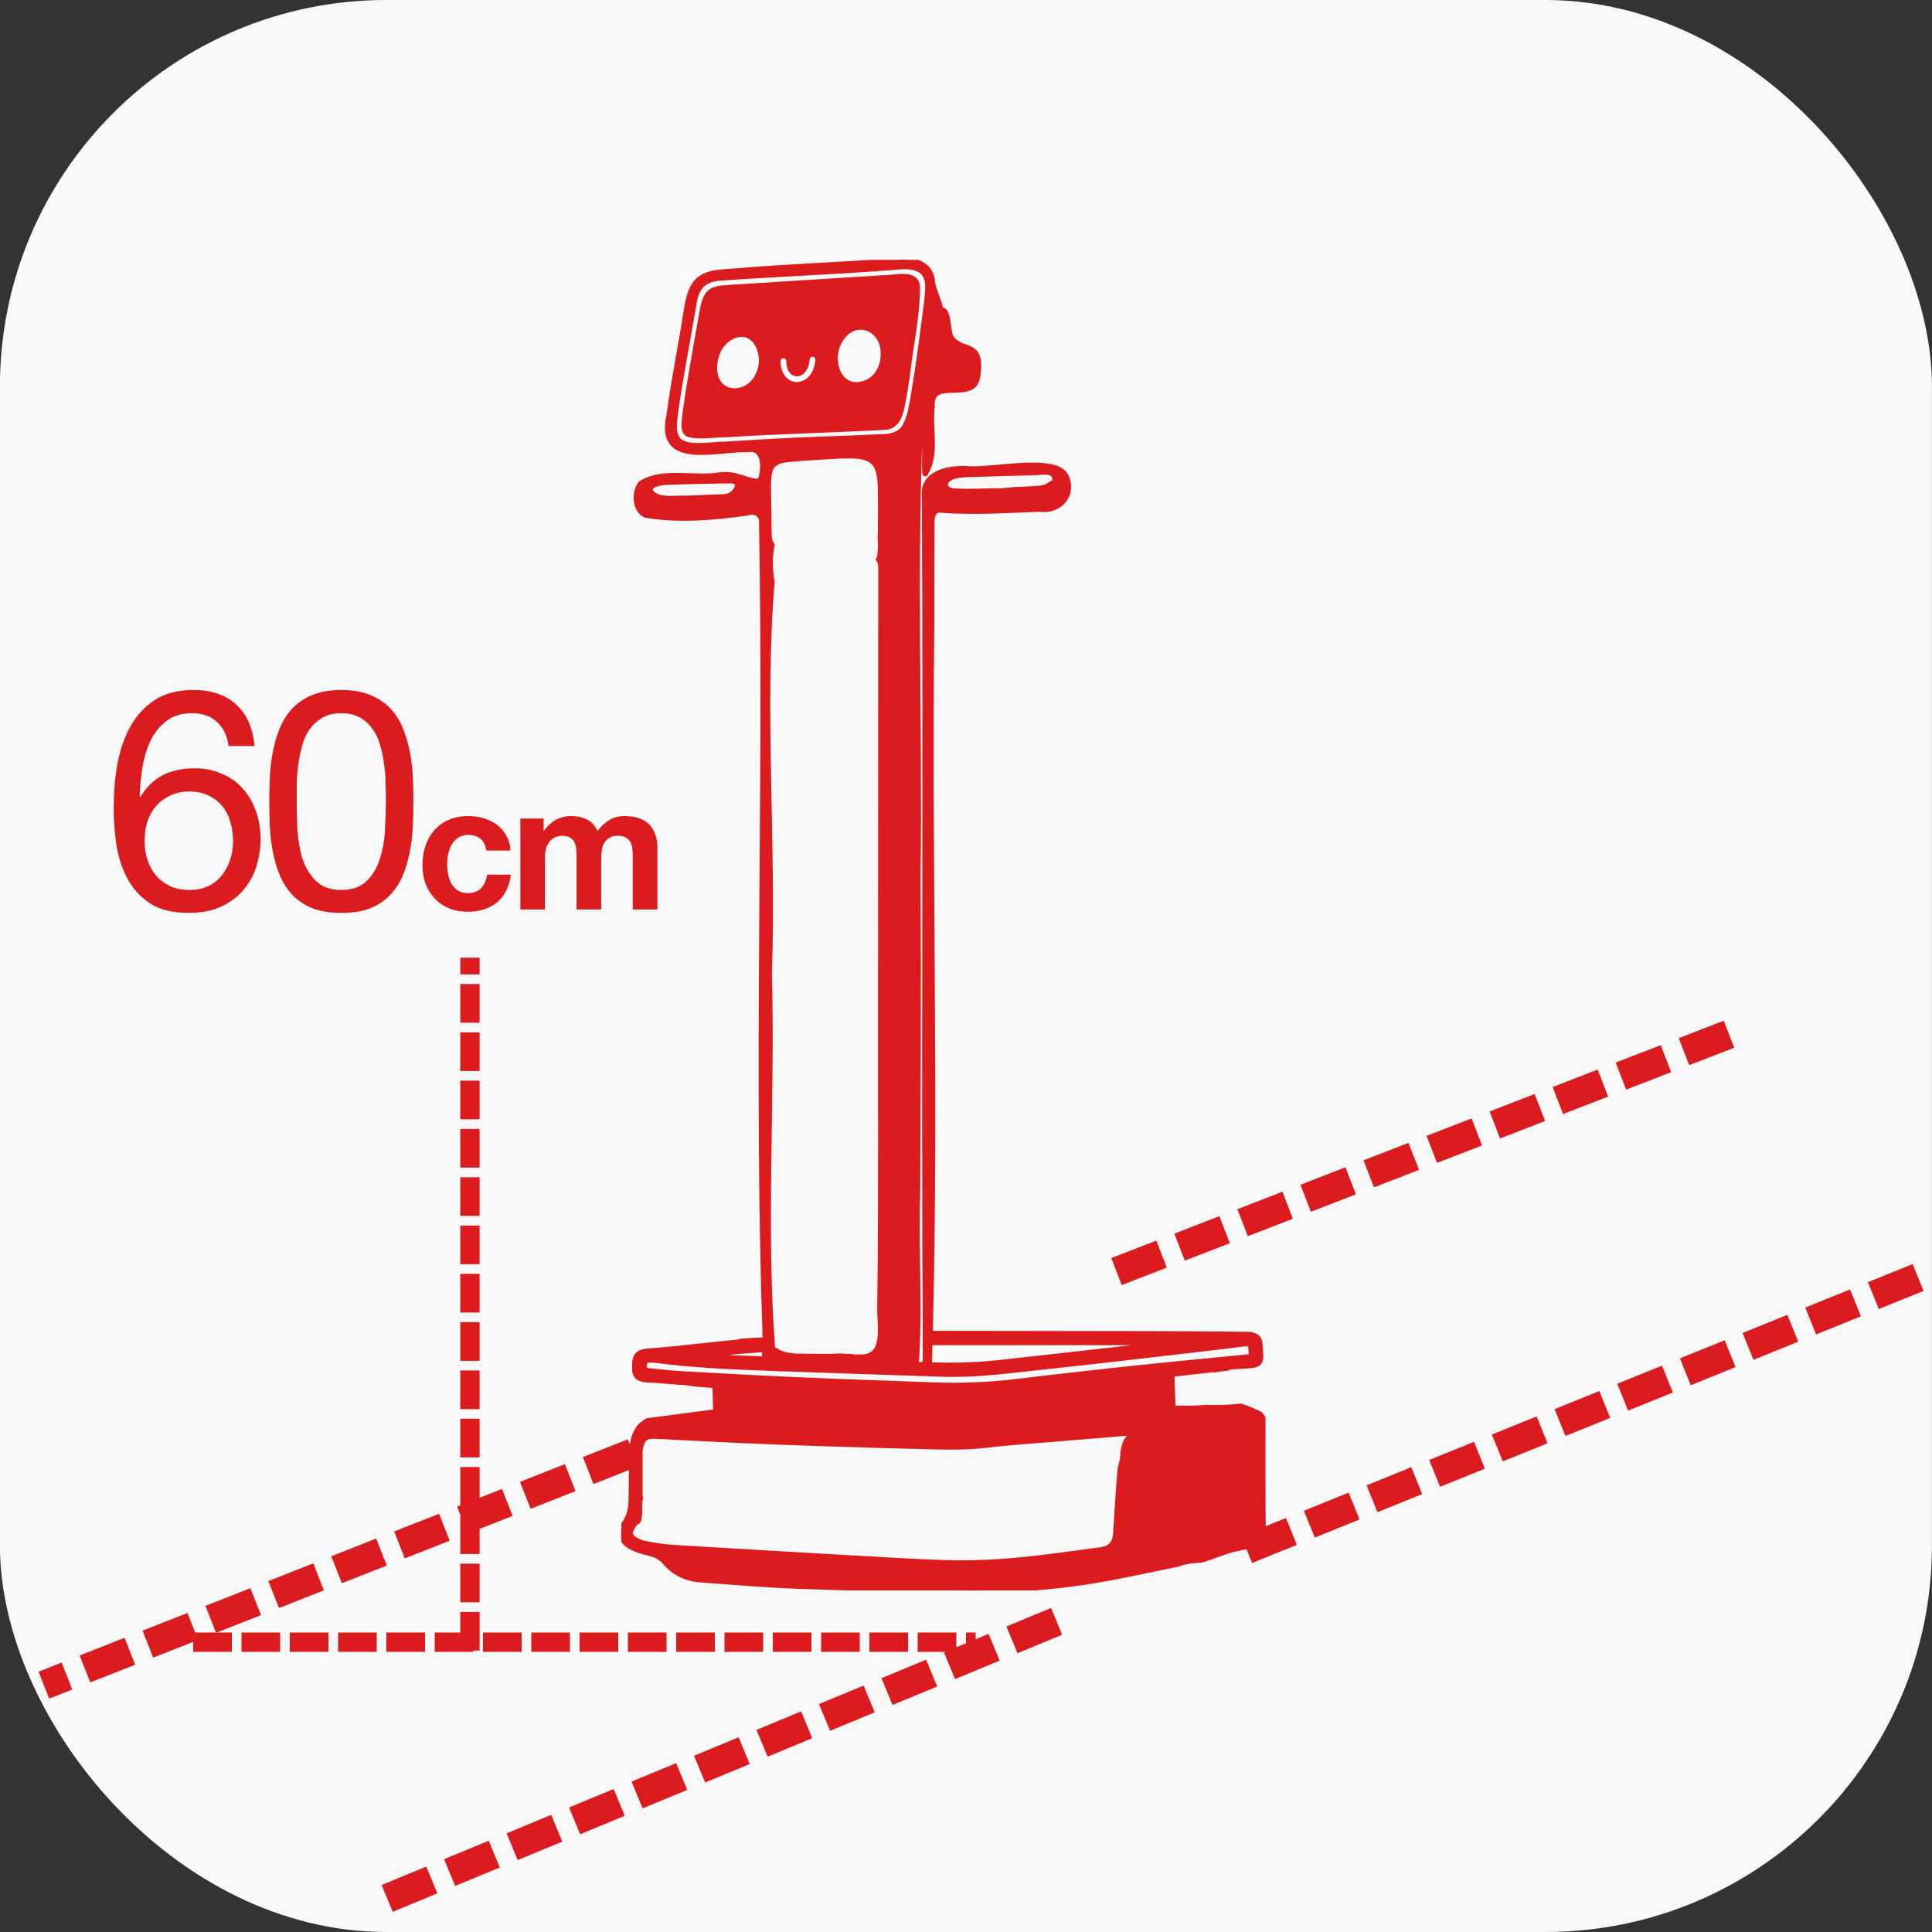 <svg width="200" height="200" viewBox="0 0 200 200" fill="none" xmlns="http://www.w3.org/2000/svg">
<rect x="0" y="0" width="200" height="200" fill="#333333" stroke="none"/>
<rect x="-0.008" width="200" height="200" rx="40" fill="#F8F8F8"/>
<line x1="109.378" y1="167.844" x2="39.74" y2="196.665" stroke="#DC1B1E" stroke-width="3" stroke-dasharray="5 2"/>
<line x1="198.563" y1="132.243" x2="128.713" y2="160.547" stroke="#DC1B1E" stroke-width="3" stroke-dasharray="5 2"/>
<line x1="65.542" y1="150.395" x2="4.541" y2="174.446" stroke="#DC1B1E" stroke-width="3" stroke-dasharray="5 2"/>
<line x1="178.987" y1="107.061" x2="113.78" y2="132.329" stroke="#DC1B1E" stroke-width="3" stroke-dasharray="5 2"/>
<g clip-path="url(#clip0_3157_2898)">
<path d="M93.632 42.161C93.875 41.088 94.03 39.993 94.19 38.899C94.533 35.831 95.247 32.746 95.236 29.65C95.015 27.727 92.669 28.523 91.353 28.495C85.965 28.838 80.578 29.169 75.19 29.512C74.592 29.556 73.912 29.617 73.431 29.971C72.668 30.535 72.54 31.607 72.369 32.486C71.744 36.063 71.063 39.623 70.599 43.2C70.532 43.902 70.405 44.88 71.157 45.207C72.424 45.599 73.912 45.234 75.168 45.267H75.212C80.71 44.897 86.231 44.803 91.74 44.488C92.951 44.377 93.433 43.211 93.637 42.155L93.632 42.161ZM78.299 38.551C77.441 40.762 74.283 40.85 74.238 38.153V38.103C74.238 36.975 74.686 35.842 75.66 35.217C77.917 33.885 79.117 36.748 78.299 38.551ZM91.165 36.677V36.721C91.154 37.821 90.617 38.96 89.533 39.38C86.977 40.358 86.065 37.08 87.237 35.317C88.593 33.1 91.259 34.244 91.165 36.677Z" fill="#DC1B1E"/>
<path d="M82.492 39.546C82.492 39.546 82.448 39.546 82.425 39.546C81.645 39.513 80.805 38.822 80.805 37.401C80.805 37.235 80.937 37.102 81.103 37.102C81.269 37.102 81.402 37.235 81.402 37.401C81.402 38.44 81.933 38.932 82.453 38.954C83.034 38.982 83.709 38.446 83.819 37.202C83.836 37.041 83.98 36.92 84.14 36.931C84.301 36.947 84.422 37.091 84.411 37.252C84.267 38.838 83.333 39.54 82.492 39.54V39.546Z" fill="white"/>
<mask id="path-8-outside-1_3157_2898" maskUnits="userSpaceOnUse" x="63.305" y="25.889" width="68" height="140" fill="black">
<rect fill="white" x="63.305" y="25.889" width="68" height="140"/>
<path d="M123.52 161.52L123.537 161.58C123.587 161.575 123.631 161.564 123.686 161.564C123.93 161.547 124.173 161.525 124.411 161.497C125.556 161.193 126.695 160.629 127.813 160.375C128.654 160.182 129.505 160.021 130.352 159.861V159.745C130.744 159.596 131.043 159.242 131.027 158.689C130.905 154.924 130.872 151.16 130.927 147.389C130.933 146.947 130.739 146.632 130.457 146.444C130.457 146.422 130.457 146.4 130.457 146.378C129.826 146.068 129.179 145.786 128.51 145.565C128.504 145.565 128.493 145.56 128.488 145.554C127.282 145.67 126.081 145.731 124.87 145.681C124.14 145.742 123.41 145.775 122.674 145.775C122.58 145.775 122.492 145.764 122.409 145.748C121.988 145.775 121.645 145.781 121.446 145.759C121.407 144.636 121.369 143.498 121.33 142.281C122.89 142.105 124.345 141.933 125.866 141.762C125.866 141.778 125.866 141.795 125.866 141.806C126.242 141.74 126.624 141.679 127 141.646C127 141.624 127 141.607 127 141.585C127.293 141.546 127.558 141.507 127.818 141.485C128.405 141.441 128.991 141.43 129.572 141.369C130.33 141.292 130.556 141.01 130.523 140.269C130.507 139.866 130.462 139.462 130.44 139.059C130.413 138.589 130.136 138.318 129.71 138.202C129.494 138.141 129.268 138.113 129.046 138.113C125.644 138.086 122.237 138.052 118.835 138.047C111.329 138.03 103.817 138.025 96.311 138.014C96.942 113.695 96.178 88.868 96.472 64.4C96.472 60.979 96.472 57.551 96.488 54.135C96.488 53.554 96.554 52.88 97.24 52.819C100.703 53.095 104.182 52.858 107.656 52.725C109.67 53.035 111.285 51.221 110.372 49.297L110.355 49.259C109.282 47.092 102.374 48.794 100.006 48.485C98.114 48.424 95.415 48.966 95.68 51.398C95.835 80.841 95.603 110.29 95.775 139.733C95.775 140.186 95.786 140.761 95.719 141.264C95.432 141.253 95.144 141.248 94.862 141.237C95.282 135.388 94.806 129.478 95.006 123.596C95.067 112.689 95.111 101.788 95.05 90.864C95.266 74.661 94.585 58.425 95.365 42.233C95.935 37.854 95.642 48.446 95.708 48.783C95.714 48.96 95.73 49.264 95.874 48.922C97.052 46.926 96.212 44.339 96.521 42.111C96.228 38.954 100.764 41.746 101.212 39.059C101.848 35.14 99.608 36.561 98.49 34.952C98.087 34.139 98.275 32.365 97.594 32.066C97.5 32.221 97.489 32.862 97.445 32.658C97.462 31.486 96.787 30.452 96.554 29.308C96.488 27.19 94.386 26.682 92.594 26.958C87.168 27.406 81.713 27.555 76.287 28.02C74.904 28.174 73.261 28.036 72.194 29.064C71.353 29.949 71.187 31.254 70.983 32.42C70.435 35.975 69.699 39.491 69.234 43.051C68.04 48.468 74.252 46.462 77.41 46.556C79.235 46.257 79.07 48.717 78.699 49.707C77.919 50.16 76.188 48.8 74.39 49.165C71.823 49.574 68.537 48.584 66.325 50.033C65.611 50.845 65.645 52.808 66.806 53.339C70.192 53.93 73.831 53.615 77.255 53.134C78.24 52.847 78.903 53.234 78.826 54.295C79.341 82.406 78.223 110.649 79.202 138.688L76.824 138.815C76.691 138.848 76.542 138.898 76.387 138.915C74.058 139.164 71.724 139.412 69.395 139.65C68.543 139.738 67.686 139.766 66.834 139.877C66.07 139.976 65.744 140.352 65.7 141.065C65.628 142.182 65.656 142.856 67.265 142.878C68.018 142.89 68.764 142.989 69.544 143.05C69.578 143.05 69.605 143.044 69.638 143.044C69.771 143.044 69.909 143.061 70.042 143.089C70.689 143.1 71.331 143.177 71.978 143.288C72.647 143.332 73.311 143.409 74.003 143.442C74.025 144.355 74.052 145.239 74.075 146.14C74.052 146.14 74.036 146.14 74.014 146.14L67.011 147.063C66.906 147.13 66.801 147.196 66.696 147.268C66.668 147.284 66.568 147.362 66.552 147.373C66.496 147.417 66.447 147.461 66.391 147.5C66.336 147.544 66.286 147.594 66.231 147.638C65.694 148.329 65.418 149.186 65.396 150.214C65.368 151.906 65.324 153.592 65.318 155.284C65.318 156.141 65.136 156.909 64.66 157.65C64.029 158.628 64.245 159.557 65.252 160.121C65.827 160.447 66.496 160.641 67.149 160.795C67.813 160.956 68.383 161.215 68.825 161.735C69.804 162.879 71.06 163.46 72.542 163.565C75.85 163.797 79.152 164.096 82.46 164.217C88.047 164.422 93.639 164.543 99.226 164.643C104.901 164.742 110.532 164.256 116.103 163.134C117.917 162.769 119.726 162.393 121.535 162.017C121.811 161.956 122.104 161.918 122.348 161.779C122.74 161.713 123.139 161.636 123.526 161.536L123.52 161.52ZM98.391 49.486C98.944 49.181 99.624 49.176 100.249 49.143C102.517 49.065 104.796 49.01 107.07 48.944C107.706 48.955 108.536 48.7 109.039 49.159C109.233 49.392 109.233 49.745 109.122 49.889L109.111 49.9C109.006 49.961 108.713 50.088 108.547 50.232C108.292 50.431 107.805 50.519 107.468 50.541C106.865 50.591 106.262 50.619 105.665 50.641C104.995 50.641 104.376 50.74 103.729 50.796C102.141 50.768 100.476 50.917 98.867 50.812C97.91 50.818 97.451 50.06 98.391 49.486ZM75.69 51.183L75.657 51.205C75.391 51.365 75.048 51.409 74.727 51.415C73.367 51.431 71.995 51.559 70.639 51.564C69.627 51.536 68.388 51.774 67.542 51.1C66.773 50.16 68.515 49.95 69.141 49.944C71.065 49.861 73.013 49.839 74.938 49.795C75.369 49.834 76.143 49.64 76.343 50.11C76.414 50.398 76.044 50.967 75.69 51.183ZM96.283 139.003H119.776C119.776 139.053 119.781 139.103 119.787 139.153C118.996 139.258 118.21 139.379 117.419 139.473C112.717 140.004 108.016 140.546 103.314 141.054C100.952 141.308 98.59 141.342 96.223 141.281C96.245 140.523 96.267 139.761 96.289 139.003H96.283ZM74.965 45.97C73.676 45.947 71.065 46.533 70.203 45.489C69.66 44.764 69.826 43.709 69.926 42.852C70.451 39.037 71.22 35.261 71.851 31.464C72.138 29.578 72.974 28.854 74.877 28.782C80.441 28.395 86.011 28.18 91.571 27.76C92.821 27.732 94.331 27.312 95.409 28.08C96.256 28.794 96.012 30.087 95.929 31.077C95.509 34.493 95.055 37.915 94.48 41.315C94.314 42.249 94.143 43.244 93.672 44.073L93.65 44.112C93.236 44.875 92.389 45.151 91.565 45.179C89.087 45.295 86.626 45.4 84.142 45.478C81.077 45.588 78.007 45.787 74.954 45.97H74.965ZM91.15 116.089C91.15 122.485 91.145 128.887 91.062 135.283C90.99 137.345 91.88 140.689 88.805 140.457C88.661 140.485 88.506 140.485 88.335 140.446C88.252 140.43 88.174 140.418 88.091 140.407C87.737 140.407 87.383 140.391 87.035 140.358C86.537 140.369 86.039 140.407 85.558 140.402C84.501 140.396 83.439 140.38 82.383 140.374C82.267 140.374 82.156 140.358 82.056 140.33C81.293 140.28 80.574 140.065 79.988 139.556C79.031 126.819 80.015 113.646 79.656 100.77C80.137 87.425 78.854 73.329 79.938 60.238C79.722 59.06 79.672 57.689 79.938 56.423C79.849 56.313 79.778 56.186 79.733 56.025C79.645 55.749 79.628 55.428 79.623 55.13C79.606 53.703 79.606 52.283 79.562 50.845C79.556 50.204 79.551 49.541 79.683 48.922L79.695 48.877C79.883 47.827 80.911 47.628 81.813 47.567C83.561 47.385 85.397 47.324 87.156 47.213C88.368 47.208 90.116 47.07 90.741 48.336C91.006 48.911 91.084 49.607 91.112 50.243C91.156 51.664 91.139 53.112 91.134 54.555C91.145 54.98 91.134 55.318 91.089 55.6C91.156 56.285 91.145 56.921 91.045 57.634C91.028 57.739 90.99 57.833 90.934 57.922C91.106 58.143 91.167 58.458 91.167 58.834C91.172 77.911 91.134 97.006 91.145 116.078L91.15 116.089ZM76.813 139.882L79.136 139.716V140.662L76.813 140.584C75.668 140.518 74.567 140.457 73.472 140.396C73.472 140.347 73.472 140.297 73.466 140.247C74.561 140.026 75.679 140.009 76.818 139.877L76.813 139.882ZM117.187 148.556C116.302 149.02 116.241 150.214 116.169 151.193C116.042 151.569 115.948 151.967 115.915 152.359C115.793 153.73 115.715 155.101 115.621 156.472C115.572 157.213 115.538 157.959 115.483 158.7C115.406 159.778 114.98 160.242 113.934 160.419C113.824 160.436 113.713 160.447 113.597 160.464C112.12 160.663 110.649 160.856 109.172 161.055C105.41 161.553 101.638 161.873 97.843 161.752C94.646 161.647 91.449 161.442 88.252 161.265C82.018 160.911 75.784 160.547 69.55 160.165C68.609 160.104 67.669 159.933 66.74 159.762C66.375 159.695 66.01 159.524 65.689 159.33C65.302 159.093 65.18 158.689 65.357 158.335C65.545 157.954 65.788 157.606 66.037 157.506C66.054 157.473 66.076 157.44 66.104 157.407C66.109 157.395 66.12 157.384 66.126 157.368C66.17 157.108 66.214 156.859 66.242 156.61C66.225 156.317 66.231 156.019 66.237 155.715C66.237 155.665 66.237 155.61 66.248 155.56C66.248 155.433 66.27 155.306 66.292 155.184C66.286 155.184 66.281 155.184 66.275 155.184C66.275 153.493 66.275 151.867 66.275 150.248C66.275 150.115 66.308 149.982 66.336 149.85C66.507 148.937 66.9 148.639 67.835 148.689C70.85 148.843 73.864 149.009 76.885 149.142C79.7 149.269 82.516 149.374 85.331 149.463C89.186 149.59 93.036 149.706 96.892 149.794C98.645 149.838 100.399 149.833 102.158 149.617C104.348 149.352 106.555 149.214 108.757 149.031C111.921 148.766 115.09 148.506 118.254 148.246C117.878 148.313 117.497 148.401 117.181 148.567L117.187 148.556ZM111.119 142.315C109.033 142.547 106.954 142.796 104.874 143.039C102.114 143.359 99.348 143.453 96.571 143.348C92.019 143.177 87.466 143.033 82.919 142.834C78.732 142.652 74.545 142.414 70.357 142.182C69.412 142.132 68.471 142.005 67.531 141.922C66.657 141.845 66.585 141.745 66.839 140.816C67.138 140.816 67.448 140.783 67.752 140.816C71.951 141.375 76.177 141.535 80.403 141.684C80.403 141.684 80.414 141.695 80.419 141.701C80.679 141.701 80.934 141.707 81.194 141.712C81.459 141.723 81.725 141.729 81.99 141.74C87.195 141.922 92.4 142.105 97.605 142.27C100.543 142.364 103.458 142.033 106.373 141.707C109.443 141.364 112.513 141.038 115.583 140.689C119.3 140.264 123.017 139.827 126.734 139.39C127.381 139.313 128.028 139.213 128.681 139.141C128.914 139.114 129.157 139.141 129.439 139.141C129.478 139.645 129.505 139.998 129.539 140.38C129.323 140.418 129.174 140.457 129.024 140.468C125.75 140.789 122.475 141.098 119.2 141.436C116.512 141.712 113.824 142.011 111.135 142.315H111.119Z"/>
</mask>
<path d="M123.52 161.52L123.537 161.58C123.587 161.575 123.631 161.564 123.686 161.564C123.93 161.547 124.173 161.525 124.411 161.497C125.556 161.193 126.695 160.629 127.813 160.375C128.654 160.182 129.505 160.021 130.352 159.861V159.745C130.744 159.596 131.043 159.242 131.027 158.689C130.905 154.924 130.872 151.16 130.927 147.389C130.933 146.947 130.739 146.632 130.457 146.444C130.457 146.422 130.457 146.4 130.457 146.378C129.826 146.068 129.179 145.786 128.51 145.565C128.504 145.565 128.493 145.56 128.488 145.554C127.282 145.67 126.081 145.731 124.87 145.681C124.14 145.742 123.41 145.775 122.674 145.775C122.58 145.775 122.492 145.764 122.409 145.748C121.988 145.775 121.645 145.781 121.446 145.759C121.407 144.636 121.369 143.498 121.33 142.281C122.89 142.105 124.345 141.933 125.866 141.762C125.866 141.778 125.866 141.795 125.866 141.806C126.242 141.74 126.624 141.679 127 141.646C127 141.624 127 141.607 127 141.585C127.293 141.546 127.558 141.507 127.818 141.485C128.405 141.441 128.991 141.43 129.572 141.369C130.33 141.292 130.556 141.01 130.523 140.269C130.507 139.866 130.462 139.462 130.44 139.059C130.413 138.589 130.136 138.318 129.71 138.202C129.494 138.141 129.268 138.113 129.046 138.113C125.644 138.086 122.237 138.052 118.835 138.047C111.329 138.03 103.817 138.025 96.311 138.014C96.942 113.695 96.178 88.868 96.472 64.4C96.472 60.979 96.472 57.551 96.488 54.135C96.488 53.554 96.554 52.88 97.24 52.819C100.703 53.095 104.182 52.858 107.656 52.725C109.67 53.035 111.285 51.221 110.372 49.297L110.355 49.259C109.282 47.092 102.374 48.794 100.006 48.485C98.114 48.424 95.415 48.966 95.68 51.398C95.835 80.841 95.603 110.29 95.775 139.733C95.775 140.186 95.786 140.761 95.719 141.264C95.432 141.253 95.144 141.248 94.862 141.237C95.282 135.388 94.806 129.478 95.006 123.596C95.067 112.689 95.111 101.788 95.05 90.864C95.266 74.661 94.585 58.425 95.365 42.233C95.935 37.854 95.642 48.446 95.708 48.783C95.714 48.96 95.73 49.264 95.874 48.922C97.052 46.926 96.212 44.339 96.521 42.111C96.228 38.954 100.764 41.746 101.212 39.059C101.848 35.14 99.608 36.561 98.49 34.952C98.087 34.139 98.275 32.365 97.594 32.066C97.5 32.221 97.489 32.862 97.445 32.658C97.462 31.486 96.787 30.452 96.554 29.308C96.488 27.19 94.386 26.682 92.594 26.958C87.168 27.406 81.713 27.555 76.287 28.02C74.904 28.174 73.261 28.036 72.194 29.064C71.353 29.949 71.187 31.254 70.983 32.42C70.435 35.975 69.699 39.491 69.234 43.051C68.04 48.468 74.252 46.462 77.41 46.556C79.235 46.257 79.07 48.717 78.699 49.707C77.919 50.16 76.188 48.8 74.39 49.165C71.823 49.574 68.537 48.584 66.325 50.033C65.611 50.845 65.645 52.808 66.806 53.339C70.192 53.93 73.831 53.615 77.255 53.134C78.24 52.847 78.903 53.234 78.826 54.295C79.341 82.406 78.223 110.649 79.202 138.688L76.824 138.815C76.691 138.848 76.542 138.898 76.387 138.915C74.058 139.164 71.724 139.412 69.395 139.65C68.543 139.738 67.686 139.766 66.834 139.877C66.07 139.976 65.744 140.352 65.7 141.065C65.628 142.182 65.656 142.856 67.265 142.878C68.018 142.89 68.764 142.989 69.544 143.05C69.578 143.05 69.605 143.044 69.638 143.044C69.771 143.044 69.909 143.061 70.042 143.089C70.689 143.1 71.331 143.177 71.978 143.288C72.647 143.332 73.311 143.409 74.003 143.442C74.025 144.355 74.052 145.239 74.075 146.14C74.052 146.14 74.036 146.14 74.014 146.14L67.011 147.063C66.906 147.13 66.801 147.196 66.696 147.268C66.668 147.284 66.568 147.362 66.552 147.373C66.496 147.417 66.447 147.461 66.391 147.5C66.336 147.544 66.286 147.594 66.231 147.638C65.694 148.329 65.418 149.186 65.396 150.214C65.368 151.906 65.324 153.592 65.318 155.284C65.318 156.141 65.136 156.909 64.66 157.65C64.029 158.628 64.245 159.557 65.252 160.121C65.827 160.447 66.496 160.641 67.149 160.795C67.813 160.956 68.383 161.215 68.825 161.735C69.804 162.879 71.06 163.46 72.542 163.565C75.85 163.797 79.152 164.096 82.46 164.217C88.047 164.422 93.639 164.543 99.226 164.643C104.901 164.742 110.532 164.256 116.103 163.134C117.917 162.769 119.726 162.393 121.535 162.017C121.811 161.956 122.104 161.918 122.348 161.779C122.74 161.713 123.139 161.636 123.526 161.536L123.52 161.52ZM98.391 49.486C98.944 49.181 99.624 49.176 100.249 49.143C102.517 49.065 104.796 49.01 107.07 48.944C107.706 48.955 108.536 48.7 109.039 49.159C109.233 49.392 109.233 49.745 109.122 49.889L109.111 49.9C109.006 49.961 108.713 50.088 108.547 50.232C108.292 50.431 107.805 50.519 107.468 50.541C106.865 50.591 106.262 50.619 105.665 50.641C104.995 50.641 104.376 50.74 103.729 50.796C102.141 50.768 100.476 50.917 98.867 50.812C97.91 50.818 97.451 50.06 98.391 49.486ZM75.69 51.183L75.657 51.205C75.391 51.365 75.048 51.409 74.727 51.415C73.367 51.431 71.995 51.559 70.639 51.564C69.627 51.536 68.388 51.774 67.542 51.1C66.773 50.16 68.515 49.95 69.141 49.944C71.065 49.861 73.013 49.839 74.938 49.795C75.369 49.834 76.143 49.64 76.343 50.11C76.414 50.398 76.044 50.967 75.69 51.183ZM96.283 139.003H119.776C119.776 139.053 119.781 139.103 119.787 139.153C118.996 139.258 118.21 139.379 117.419 139.473C112.717 140.004 108.016 140.546 103.314 141.054C100.952 141.308 98.59 141.342 96.223 141.281C96.245 140.523 96.267 139.761 96.289 139.003H96.283ZM74.965 45.97C73.676 45.947 71.065 46.533 70.203 45.489C69.66 44.764 69.826 43.709 69.926 42.852C70.451 39.037 71.22 35.261 71.851 31.464C72.138 29.578 72.974 28.854 74.877 28.782C80.441 28.395 86.011 28.18 91.571 27.76C92.821 27.732 94.331 27.312 95.409 28.08C96.256 28.794 96.012 30.087 95.929 31.077C95.509 34.493 95.055 37.915 94.48 41.315C94.314 42.249 94.143 43.244 93.672 44.073L93.65 44.112C93.236 44.875 92.389 45.151 91.565 45.179C89.087 45.295 86.626 45.4 84.142 45.478C81.077 45.588 78.007 45.787 74.954 45.97H74.965ZM91.15 116.089C91.15 122.485 91.145 128.887 91.062 135.283C90.99 137.345 91.88 140.689 88.805 140.457C88.661 140.485 88.506 140.485 88.335 140.446C88.252 140.43 88.174 140.418 88.091 140.407C87.737 140.407 87.383 140.391 87.035 140.358C86.537 140.369 86.039 140.407 85.558 140.402C84.501 140.396 83.439 140.38 82.383 140.374C82.267 140.374 82.156 140.358 82.056 140.33C81.293 140.28 80.574 140.065 79.988 139.556C79.031 126.819 80.015 113.646 79.656 100.77C80.137 87.425 78.854 73.329 79.938 60.238C79.722 59.06 79.672 57.689 79.938 56.423C79.849 56.313 79.778 56.186 79.733 56.025C79.645 55.749 79.628 55.428 79.623 55.13C79.606 53.703 79.606 52.283 79.562 50.845C79.556 50.204 79.551 49.541 79.683 48.922L79.695 48.877C79.883 47.827 80.911 47.628 81.813 47.567C83.561 47.385 85.397 47.324 87.156 47.213C88.368 47.208 90.116 47.07 90.741 48.336C91.006 48.911 91.084 49.607 91.112 50.243C91.156 51.664 91.139 53.112 91.134 54.555C91.145 54.98 91.134 55.318 91.089 55.6C91.156 56.285 91.145 56.921 91.045 57.634C91.028 57.739 90.99 57.833 90.934 57.922C91.106 58.143 91.167 58.458 91.167 58.834C91.172 77.911 91.134 97.006 91.145 116.078L91.15 116.089ZM76.813 139.882L79.136 139.716V140.662L76.813 140.584C75.668 140.518 74.567 140.457 73.472 140.396C73.472 140.347 73.472 140.297 73.466 140.247C74.561 140.026 75.679 140.009 76.818 139.877L76.813 139.882ZM117.187 148.556C116.302 149.02 116.241 150.214 116.169 151.193C116.042 151.569 115.948 151.967 115.915 152.359C115.793 153.73 115.715 155.101 115.621 156.472C115.572 157.213 115.538 157.959 115.483 158.7C115.406 159.778 114.98 160.242 113.934 160.419C113.824 160.436 113.713 160.447 113.597 160.464C112.12 160.663 110.649 160.856 109.172 161.055C105.41 161.553 101.638 161.873 97.843 161.752C94.646 161.647 91.449 161.442 88.252 161.265C82.018 160.911 75.784 160.547 69.55 160.165C68.609 160.104 67.669 159.933 66.74 159.762C66.375 159.695 66.01 159.524 65.689 159.33C65.302 159.093 65.18 158.689 65.357 158.335C65.545 157.954 65.788 157.606 66.037 157.506C66.054 157.473 66.076 157.44 66.104 157.407C66.109 157.395 66.12 157.384 66.126 157.368C66.17 157.108 66.214 156.859 66.242 156.61C66.225 156.317 66.231 156.019 66.237 155.715C66.237 155.665 66.237 155.61 66.248 155.56C66.248 155.433 66.27 155.306 66.292 155.184C66.286 155.184 66.281 155.184 66.275 155.184C66.275 153.493 66.275 151.867 66.275 150.248C66.275 150.115 66.308 149.982 66.336 149.85C66.507 148.937 66.9 148.639 67.835 148.689C70.85 148.843 73.864 149.009 76.885 149.142C79.7 149.269 82.516 149.374 85.331 149.463C89.186 149.59 93.036 149.706 96.892 149.794C98.645 149.838 100.399 149.833 102.158 149.617C104.348 149.352 106.555 149.214 108.757 149.031C111.921 148.766 115.09 148.506 118.254 148.246C117.878 148.313 117.497 148.401 117.181 148.567L117.187 148.556ZM111.119 142.315C109.033 142.547 106.954 142.796 104.874 143.039C102.114 143.359 99.348 143.453 96.571 143.348C92.019 143.177 87.466 143.033 82.919 142.834C78.732 142.652 74.545 142.414 70.357 142.182C69.412 142.132 68.471 142.005 67.531 141.922C66.657 141.845 66.585 141.745 66.839 140.816C67.138 140.816 67.448 140.783 67.752 140.816C71.951 141.375 76.177 141.535 80.403 141.684C80.403 141.684 80.414 141.695 80.419 141.701C80.679 141.701 80.934 141.707 81.194 141.712C81.459 141.723 81.725 141.729 81.99 141.74C87.195 141.922 92.4 142.105 97.605 142.27C100.543 142.364 103.458 142.033 106.373 141.707C109.443 141.364 112.513 141.038 115.583 140.689C119.3 140.264 123.017 139.827 126.734 139.39C127.381 139.313 128.028 139.213 128.681 139.141C128.914 139.114 129.157 139.141 129.439 139.141C129.478 139.645 129.505 139.998 129.539 140.38C129.323 140.418 129.174 140.457 129.024 140.468C125.75 140.789 122.475 141.098 119.2 141.436C116.512 141.712 113.824 142.011 111.135 142.315H111.119Z" fill="#DC1B1E"/>
<path d="M123.52 161.52L123.537 161.58C123.587 161.575 123.631 161.564 123.686 161.564C123.93 161.547 124.173 161.525 124.411 161.497C125.556 161.193 126.695 160.629 127.813 160.375C128.654 160.182 129.505 160.021 130.352 159.861V159.745C130.744 159.596 131.043 159.242 131.027 158.689C130.905 154.924 130.872 151.16 130.927 147.389C130.933 146.947 130.739 146.632 130.457 146.444C130.457 146.422 130.457 146.4 130.457 146.378C129.826 146.068 129.179 145.786 128.51 145.565C128.504 145.565 128.493 145.56 128.488 145.554C127.282 145.67 126.081 145.731 124.87 145.681C124.14 145.742 123.41 145.775 122.674 145.775C122.58 145.775 122.492 145.764 122.409 145.748C121.988 145.775 121.645 145.781 121.446 145.759C121.407 144.636 121.369 143.498 121.33 142.281C122.89 142.105 124.345 141.933 125.866 141.762C125.866 141.778 125.866 141.795 125.866 141.806C126.242 141.74 126.624 141.679 127 141.646C127 141.624 127 141.607 127 141.585C127.293 141.546 127.558 141.507 127.818 141.485C128.405 141.441 128.991 141.43 129.572 141.369C130.33 141.292 130.556 141.01 130.523 140.269C130.507 139.866 130.462 139.462 130.44 139.059C130.413 138.589 130.136 138.318 129.71 138.202C129.494 138.141 129.268 138.113 129.046 138.113C125.644 138.086 122.237 138.052 118.835 138.047C111.329 138.03 103.817 138.025 96.311 138.014C96.942 113.695 96.178 88.868 96.472 64.4C96.472 60.979 96.472 57.551 96.488 54.135C96.488 53.554 96.554 52.88 97.24 52.819C100.703 53.095 104.182 52.858 107.656 52.725C109.67 53.035 111.285 51.221 110.372 49.297L110.355 49.259C109.282 47.092 102.374 48.794 100.006 48.485C98.114 48.424 95.415 48.966 95.68 51.398C95.835 80.841 95.603 110.29 95.775 139.733C95.775 140.186 95.786 140.761 95.719 141.264C95.432 141.253 95.144 141.248 94.862 141.237C95.282 135.388 94.806 129.478 95.006 123.596C95.067 112.689 95.111 101.788 95.05 90.864C95.266 74.661 94.585 58.425 95.365 42.233C95.935 37.854 95.642 48.446 95.708 48.783C95.714 48.96 95.73 49.264 95.874 48.922C97.052 46.926 96.212 44.339 96.521 42.111C96.228 38.954 100.764 41.746 101.212 39.059C101.848 35.14 99.608 36.561 98.49 34.952C98.087 34.139 98.275 32.365 97.594 32.066C97.5 32.221 97.489 32.862 97.445 32.658C97.462 31.486 96.787 30.452 96.554 29.308C96.488 27.19 94.386 26.682 92.594 26.958C87.168 27.406 81.713 27.555 76.287 28.02C74.904 28.174 73.261 28.036 72.194 29.064C71.353 29.949 71.187 31.254 70.983 32.42C70.435 35.975 69.699 39.491 69.234 43.051C68.04 48.468 74.252 46.462 77.41 46.556C79.235 46.257 79.07 48.717 78.699 49.707C77.919 50.16 76.188 48.8 74.39 49.165C71.823 49.574 68.537 48.584 66.325 50.033C65.611 50.845 65.645 52.808 66.806 53.339C70.192 53.93 73.831 53.615 77.255 53.134C78.24 52.847 78.903 53.234 78.826 54.295C79.341 82.406 78.223 110.649 79.202 138.688L76.824 138.815C76.691 138.848 76.542 138.898 76.387 138.915C74.058 139.164 71.724 139.412 69.395 139.65C68.543 139.738 67.686 139.766 66.834 139.877C66.07 139.976 65.744 140.352 65.7 141.065C65.628 142.182 65.656 142.856 67.265 142.878C68.018 142.89 68.764 142.989 69.544 143.05C69.578 143.05 69.605 143.044 69.638 143.044C69.771 143.044 69.909 143.061 70.042 143.089C70.689 143.1 71.331 143.177 71.978 143.288C72.647 143.332 73.311 143.409 74.003 143.442C74.025 144.355 74.052 145.239 74.075 146.14C74.052 146.14 74.036 146.14 74.014 146.14L67.011 147.063C66.906 147.13 66.801 147.196 66.696 147.268C66.668 147.284 66.568 147.362 66.552 147.373C66.496 147.417 66.447 147.461 66.391 147.5C66.336 147.544 66.286 147.594 66.231 147.638C65.694 148.329 65.418 149.186 65.396 150.214C65.368 151.906 65.324 153.592 65.318 155.284C65.318 156.141 65.136 156.909 64.66 157.65C64.029 158.628 64.245 159.557 65.252 160.121C65.827 160.447 66.496 160.641 67.149 160.795C67.813 160.956 68.383 161.215 68.825 161.735C69.804 162.879 71.06 163.46 72.542 163.565C75.85 163.797 79.152 164.096 82.46 164.217C88.047 164.422 93.639 164.543 99.226 164.643C104.901 164.742 110.532 164.256 116.103 163.134C117.917 162.769 119.726 162.393 121.535 162.017C121.811 161.956 122.104 161.918 122.348 161.779C122.74 161.713 123.139 161.636 123.526 161.536L123.52 161.52ZM98.391 49.486C98.944 49.181 99.624 49.176 100.249 49.143C102.517 49.065 104.796 49.01 107.07 48.944C107.706 48.955 108.536 48.7 109.039 49.159C109.233 49.392 109.233 49.745 109.122 49.889L109.111 49.9C109.006 49.961 108.713 50.088 108.547 50.232C108.292 50.431 107.805 50.519 107.468 50.541C106.865 50.591 106.262 50.619 105.665 50.641C104.995 50.641 104.376 50.74 103.729 50.796C102.141 50.768 100.476 50.917 98.867 50.812C97.91 50.818 97.451 50.06 98.391 49.486ZM75.69 51.183L75.657 51.205C75.391 51.365 75.048 51.409 74.727 51.415C73.367 51.431 71.995 51.559 70.639 51.564C69.627 51.536 68.388 51.774 67.542 51.1C66.773 50.16 68.515 49.95 69.141 49.944C71.065 49.861 73.013 49.839 74.938 49.795C75.369 49.834 76.143 49.64 76.343 50.11C76.414 50.398 76.044 50.967 75.69 51.183ZM96.283 139.003H119.776C119.776 139.053 119.781 139.103 119.787 139.153C118.996 139.258 118.21 139.379 117.419 139.473C112.717 140.004 108.016 140.546 103.314 141.054C100.952 141.308 98.59 141.342 96.223 141.281C96.245 140.523 96.267 139.761 96.289 139.003H96.283ZM74.965 45.97C73.676 45.947 71.065 46.533 70.203 45.489C69.66 44.764 69.826 43.709 69.926 42.852C70.451 39.037 71.22 35.261 71.851 31.464C72.138 29.578 72.974 28.854 74.877 28.782C80.441 28.395 86.011 28.18 91.571 27.76C92.821 27.732 94.331 27.312 95.409 28.08C96.256 28.794 96.012 30.087 95.929 31.077C95.509 34.493 95.055 37.915 94.48 41.315C94.314 42.249 94.143 43.244 93.672 44.073L93.65 44.112C93.236 44.875 92.389 45.151 91.565 45.179C89.087 45.295 86.626 45.4 84.142 45.478C81.077 45.588 78.007 45.787 74.954 45.97H74.965ZM91.15 116.089C91.15 122.485 91.145 128.887 91.062 135.283C90.99 137.345 91.88 140.689 88.805 140.457C88.661 140.485 88.506 140.485 88.335 140.446C88.252 140.43 88.174 140.418 88.091 140.407C87.737 140.407 87.383 140.391 87.035 140.358C86.537 140.369 86.039 140.407 85.558 140.402C84.501 140.396 83.439 140.38 82.383 140.374C82.267 140.374 82.156 140.358 82.056 140.33C81.293 140.28 80.574 140.065 79.988 139.556C79.031 126.819 80.015 113.646 79.656 100.77C80.137 87.425 78.854 73.329 79.938 60.238C79.722 59.06 79.672 57.689 79.938 56.423C79.849 56.313 79.778 56.186 79.733 56.025C79.645 55.749 79.628 55.428 79.623 55.13C79.606 53.703 79.606 52.283 79.562 50.845C79.556 50.204 79.551 49.541 79.683 48.922L79.695 48.877C79.883 47.827 80.911 47.628 81.813 47.567C83.561 47.385 85.397 47.324 87.156 47.213C88.368 47.208 90.116 47.07 90.741 48.336C91.006 48.911 91.084 49.607 91.112 50.243C91.156 51.664 91.139 53.112 91.134 54.555C91.145 54.98 91.134 55.318 91.089 55.6C91.156 56.285 91.145 56.921 91.045 57.634C91.028 57.739 90.99 57.833 90.934 57.922C91.106 58.143 91.167 58.458 91.167 58.834C91.172 77.911 91.134 97.006 91.145 116.078L91.15 116.089ZM76.813 139.882L79.136 139.716V140.662L76.813 140.584C75.668 140.518 74.567 140.457 73.472 140.396C73.472 140.347 73.472 140.297 73.466 140.247C74.561 140.026 75.679 140.009 76.818 139.877L76.813 139.882ZM117.187 148.556C116.302 149.02 116.241 150.214 116.169 151.193C116.042 151.569 115.948 151.967 115.915 152.359C115.793 153.73 115.715 155.101 115.621 156.472C115.572 157.213 115.538 157.959 115.483 158.7C115.406 159.778 114.98 160.242 113.934 160.419C113.824 160.436 113.713 160.447 113.597 160.464C112.12 160.663 110.649 160.856 109.172 161.055C105.41 161.553 101.638 161.873 97.843 161.752C94.646 161.647 91.449 161.442 88.252 161.265C82.018 160.911 75.784 160.547 69.55 160.165C68.609 160.104 67.669 159.933 66.74 159.762C66.375 159.695 66.01 159.524 65.689 159.33C65.302 159.093 65.18 158.689 65.357 158.335C65.545 157.954 65.788 157.606 66.037 157.506C66.054 157.473 66.076 157.44 66.104 157.407C66.109 157.395 66.12 157.384 66.126 157.368C66.17 157.108 66.214 156.859 66.242 156.61C66.225 156.317 66.231 156.019 66.237 155.715C66.237 155.665 66.237 155.61 66.248 155.56C66.248 155.433 66.27 155.306 66.292 155.184C66.286 155.184 66.281 155.184 66.275 155.184C66.275 153.493 66.275 151.867 66.275 150.248C66.275 150.115 66.308 149.982 66.336 149.85C66.507 148.937 66.9 148.639 67.835 148.689C70.85 148.843 73.864 149.009 76.885 149.142C79.7 149.269 82.516 149.374 85.331 149.463C89.186 149.59 93.036 149.706 96.892 149.794C98.645 149.838 100.399 149.833 102.158 149.617C104.348 149.352 106.555 149.214 108.757 149.031C111.921 148.766 115.09 148.506 118.254 148.246C117.878 148.313 117.497 148.401 117.181 148.567L117.187 148.556ZM111.119 142.315C109.033 142.547 106.954 142.796 104.874 143.039C102.114 143.359 99.348 143.453 96.571 143.348C92.019 143.177 87.466 143.033 82.919 142.834C78.732 142.652 74.545 142.414 70.357 142.182C69.412 142.132 68.471 142.005 67.531 141.922C66.657 141.845 66.585 141.745 66.839 140.816C67.138 140.816 67.448 140.783 67.752 140.816C71.951 141.375 76.177 141.535 80.403 141.684C80.403 141.684 80.414 141.695 80.419 141.701C80.679 141.701 80.934 141.707 81.194 141.712C81.459 141.723 81.725 141.729 81.99 141.74C87.195 141.922 92.4 142.105 97.605 142.27C100.543 142.364 103.458 142.033 106.373 141.707C109.443 141.364 112.513 141.038 115.583 140.689C119.3 140.264 123.017 139.827 126.734 139.39C127.381 139.313 128.028 139.213 128.681 139.141C128.914 139.114 129.157 139.141 129.439 139.141C129.478 139.645 129.505 139.998 129.539 140.38C129.323 140.418 129.174 140.457 129.024 140.468C125.75 140.789 122.475 141.098 119.2 141.436C116.512 141.712 113.824 142.011 111.135 142.315H111.119Z" stroke="#DC1B1E" stroke-width="0.5" mask="url(#path-8-outside-1_3157_2898)"/>
</g>
<path d="M30.72 82.965C30.72 83.819 30.741 84.781 30.783 85.849C30.846 86.896 31.015 87.889 31.289 88.829C31.584 89.748 32.047 90.528 32.679 91.169C33.312 91.81 34.197 92.13 35.334 92.13C36.472 92.13 37.357 91.81 37.99 91.169C38.622 90.528 39.075 89.748 39.349 88.829C39.644 87.889 39.812 86.896 39.855 85.849C39.918 84.781 39.949 83.819 39.949 82.965C39.949 82.409 39.939 81.8 39.918 81.138C39.918 80.454 39.865 79.781 39.76 79.119C39.675 78.435 39.538 77.773 39.349 77.132C39.18 76.491 38.917 75.936 38.559 75.466C38.221 74.974 37.789 74.579 37.263 74.28C36.736 73.981 36.093 73.831 35.334 73.831C34.576 73.831 33.933 73.981 33.406 74.28C32.88 74.579 32.437 74.974 32.079 75.466C31.742 75.936 31.478 76.491 31.289 77.132C31.12 77.773 30.983 78.435 30.878 79.119C30.794 79.781 30.741 80.454 30.72 81.138C30.72 81.8 30.72 82.409 30.72 82.965ZM27.875 82.997C27.875 82.163 27.896 81.298 27.938 80.401C27.98 79.504 28.086 78.628 28.254 77.773C28.423 76.918 28.665 76.107 28.981 75.338C29.297 74.568 29.729 73.895 30.277 73.319C30.825 72.742 31.51 72.282 32.332 71.941C33.175 71.599 34.175 71.428 35.334 71.428C36.493 71.428 37.484 71.599 38.306 71.941C39.148 72.282 39.844 72.742 40.392 73.319C40.94 73.895 41.372 74.568 41.688 75.338C42.004 76.107 42.246 76.918 42.415 77.773C42.583 78.628 42.689 79.504 42.731 80.401C42.773 81.298 42.794 82.163 42.794 82.997C42.794 83.83 42.773 84.695 42.731 85.593C42.689 86.49 42.583 87.366 42.415 88.22C42.246 89.075 42.004 89.887 41.688 90.656C41.372 91.404 40.94 92.066 40.392 92.643C39.844 93.22 39.159 93.679 38.337 94.021C37.516 94.341 36.514 94.502 35.334 94.502C34.175 94.502 33.175 94.341 32.332 94.021C31.51 93.679 30.825 93.22 30.277 92.643C29.729 92.066 29.297 91.404 28.981 90.656C28.665 89.887 28.423 89.075 28.254 88.22C28.086 87.366 27.98 86.49 27.938 85.593C27.896 84.695 27.875 83.83 27.875 82.997Z" fill="#DC1B1E"/>
<path d="M23.658 77.228C23.532 76.203 23.142 75.38 22.489 74.761C21.835 74.141 20.971 73.831 19.897 73.831C18.759 73.831 17.842 74.12 17.147 74.697C16.451 75.252 15.904 75.968 15.503 76.844C15.124 77.698 14.861 78.628 14.713 79.632C14.566 80.636 14.481 81.576 14.46 82.452L14.523 82.516C15.155 81.469 15.935 80.711 16.862 80.241C17.811 79.771 18.896 79.536 20.118 79.536C21.193 79.536 22.151 79.728 22.994 80.112C23.858 80.476 24.575 80.988 25.144 81.651C25.734 82.313 26.187 83.093 26.503 83.99C26.819 84.888 26.977 85.86 26.977 86.906C26.977 87.74 26.851 88.605 26.598 89.502C26.345 90.4 25.923 91.222 25.333 91.97C24.764 92.696 23.995 93.305 23.026 93.797C22.078 94.267 20.898 94.502 19.486 94.502C17.821 94.502 16.483 94.16 15.472 93.476C14.46 92.792 13.681 91.916 13.133 90.848C12.585 89.78 12.216 88.605 12.026 87.323C11.858 86.041 11.773 84.802 11.773 83.606C11.773 82.046 11.9 80.54 12.153 79.087C12.427 77.613 12.88 76.31 13.512 75.177C14.144 74.045 14.987 73.137 16.041 72.453C17.094 71.77 18.422 71.428 20.023 71.428C21.878 71.428 23.352 71.93 24.448 72.934C25.544 73.917 26.176 75.348 26.345 77.228H23.658ZM19.612 81.939C18.854 81.939 18.19 82.078 17.621 82.356C17.052 82.612 16.567 82.975 16.167 83.445C15.767 83.894 15.461 84.439 15.25 85.08C15.061 85.699 14.966 86.362 14.966 87.067C14.966 87.772 15.071 88.434 15.282 89.054C15.493 89.673 15.788 90.207 16.167 90.656C16.567 91.105 17.052 91.468 17.621 91.746C18.211 92.002 18.875 92.13 19.612 92.13C20.35 92.13 20.992 92.002 21.54 91.746C22.109 91.468 22.583 91.094 22.963 90.624C23.342 90.154 23.627 89.62 23.816 89.022C24.027 88.402 24.132 87.761 24.132 87.099C24.132 86.394 24.037 85.731 23.848 85.112C23.679 84.471 23.405 83.926 23.026 83.477C22.647 83.007 22.172 82.633 21.604 82.356C21.035 82.078 20.371 81.939 19.612 81.939Z" fill="#DC1B1E"/>
<path d="M53.867 84.736H56.274V86.01H56.31C56.645 85.525 57.046 85.149 57.513 84.882C57.992 84.615 58.537 84.481 59.147 84.481C59.734 84.481 60.267 84.596 60.745 84.827C61.236 85.058 61.608 85.464 61.859 86.047C62.134 85.634 62.505 85.27 62.972 84.954C63.451 84.639 64.014 84.481 64.661 84.481C65.151 84.481 65.606 84.542 66.025 84.663C66.445 84.784 66.804 84.979 67.103 85.246C67.402 85.513 67.636 85.865 67.803 86.302C67.971 86.727 68.055 87.243 68.055 87.85V94.15H65.505V88.815C65.505 88.499 65.493 88.202 65.469 87.922C65.445 87.643 65.379 87.4 65.271 87.194C65.163 86.988 65.002 86.824 64.786 86.702C64.583 86.581 64.301 86.52 63.942 86.52C63.583 86.52 63.29 86.593 63.062 86.739C62.847 86.872 62.673 87.054 62.541 87.285C62.422 87.504 62.338 87.758 62.29 88.05C62.254 88.329 62.236 88.614 62.236 88.906V94.15H59.686V88.869C59.686 88.59 59.68 88.317 59.668 88.05C59.656 87.771 59.602 87.516 59.506 87.285C59.422 87.054 59.273 86.872 59.057 86.739C58.854 86.593 58.548 86.52 58.142 86.52C58.022 86.52 57.86 86.551 57.657 86.611C57.465 86.66 57.273 86.763 57.082 86.921C56.902 87.067 56.747 87.285 56.615 87.576C56.483 87.856 56.417 88.226 56.417 88.687V94.15H53.867V84.736Z" fill="#DC1B1E"/>
<path d="M50.343 88.05C50.176 86.969 49.547 86.429 48.458 86.429C48.05 86.429 47.709 86.526 47.434 86.721C47.159 86.903 46.931 87.145 46.752 87.449C46.584 87.74 46.464 88.068 46.392 88.432C46.321 88.784 46.285 89.136 46.285 89.488C46.285 89.828 46.321 90.174 46.392 90.526C46.464 90.878 46.578 91.2 46.733 91.491C46.901 91.77 47.123 92.001 47.398 92.183C47.673 92.365 48.009 92.456 48.404 92.456C49.014 92.456 49.481 92.286 49.805 91.947C50.14 91.594 50.349 91.127 50.433 90.544H52.894C52.726 91.795 52.247 92.748 51.457 93.403C50.667 94.059 49.655 94.386 48.422 94.386C47.727 94.386 47.087 94.271 46.5 94.04C45.925 93.798 45.434 93.464 45.027 93.039C44.62 92.614 44.303 92.11 44.076 91.528C43.848 90.933 43.734 90.283 43.734 89.579C43.734 88.851 43.836 88.177 44.04 87.558C44.255 86.927 44.566 86.387 44.974 85.938C45.381 85.476 45.877 85.118 46.464 84.863C47.051 84.608 47.721 84.481 48.476 84.481C49.026 84.481 49.553 84.554 50.056 84.7C50.571 84.845 51.026 85.07 51.421 85.373C51.828 85.665 52.157 86.035 52.409 86.484C52.66 86.921 52.804 87.443 52.84 88.05H50.343Z" fill="#DC1B1E"/>
<line x1="20" y1="170" x2="101" y2="170" stroke="#DC1B1E" stroke-width="2" stroke-dasharray="4 1"/>
<line x1="48.648" y1="170.87" x2="48.648" y2="99.141" stroke="#DC1B1E" stroke-width="2" stroke-dasharray="4 1"/>
<defs>
<clipPath id="clip0_3157_2898">
<rect width="66.726" height="137.751" fill="white" transform="translate(64.305 26.892)"/>
</clipPath>
</defs>
</svg>
